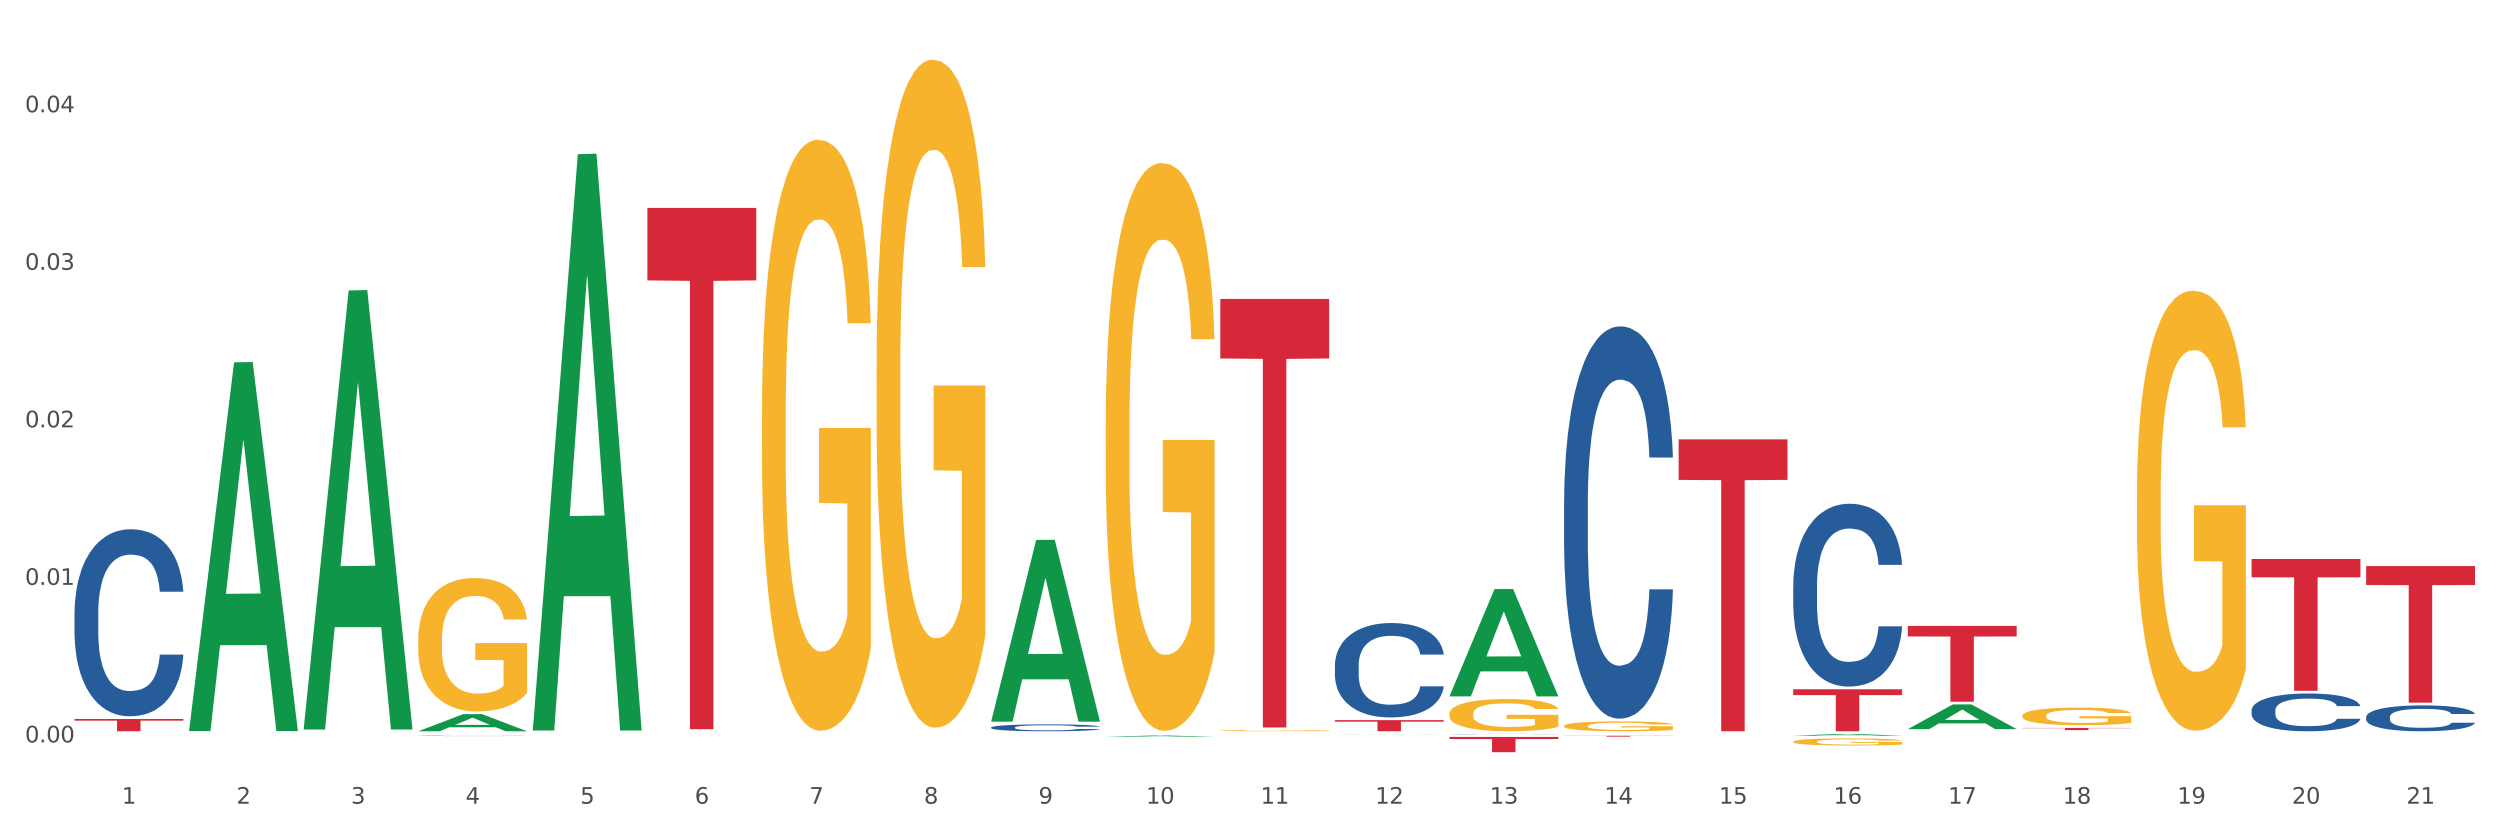 <?xml version="1.0" encoding="utf-8" standalone="no"?>
<!DOCTYPE svg PUBLIC "-//W3C//DTD SVG 1.1//EN"
  "http://www.w3.org/Graphics/SVG/1.1/DTD/svg11.dtd">
<svg xmlns:xlink="http://www.w3.org/1999/xlink" width="1080pt" height="360pt" viewBox="0 0 1080 360" xmlns="http://www.w3.org/2000/svg" version="1.1">
 <rect x="0" y="0" width="1080" height="360" fill="#333333" stroke="none"/>
 <defs>
  <style type="text/css">*{stroke-linejoin: round; stroke-linecap: butt}</style>
 </defs>
 <g id="figure_1">
  <g id="patch_1">
   <path d="M 0 360 
L 1080 360 
L 1080 0 
L 0 0 
z
" style="fill: #ffffff; stroke: #ffffff; stroke-linejoin: miter"/>
  </g>
  <g id="axes_1">
   <g id="matplotlib.axis_1">
    <g id="xtick_1">
     <g id="text_1">
      <!-- 1 -->
      <g style="fill: #4d4d4d" transform="translate(52.633 347.204) scale(0.096 -0.096)">
       <defs>
        <path id="DejaVuSans-31" d="M 794 531 
L 1825 531 
L 1825 4091 
L 703 3866 
L 703 4441 
L 1819 4666 
L 2450 4666 
L 2450 531 
L 3481 531 
L 3481 0 
L 794 0 
L 794 531 
z
" transform="scale(0.016)"/>
       </defs>
       <use xlink:href="#DejaVuSans-31"/>
      </g>
     </g>
    </g>
    <g id="xtick_2">
     <g id="text_2">
      <!-- 2 -->
      <g style="fill: #4d4d4d" transform="translate(102.133 347.204) scale(0.096 -0.096)">
       <defs>
        <path id="DejaVuSans-32" d="M 1228 531 
L 3431 531 
L 3431 0 
L 469 0 
L 469 531 
Q 828 903 1448 1529 
Q 2069 2156 2228 2338 
Q 2531 2678 2651 2914 
Q 2772 3150 2772 3378 
Q 2772 3750 2511 3984 
Q 2250 4219 1831 4219 
Q 1534 4219 1204 4116 
Q 875 4013 500 3803 
L 500 4441 
Q 881 4594 1212 4672 
Q 1544 4750 1819 4750 
Q 2544 4750 2975 4387 
Q 3406 4025 3406 3419 
Q 3406 3131 3298 2873 
Q 3191 2616 2906 2266 
Q 2828 2175 2409 1742 
Q 1991 1309 1228 531 
z
" transform="scale(0.016)"/>
       </defs>
       <use xlink:href="#DejaVuSans-32"/>
      </g>
     </g>
    </g>
    <g id="xtick_3">
     <g id="text_3">
      <!-- 3 -->
      <g style="fill: #4d4d4d" transform="translate(151.633 347.204) scale(0.096 -0.096)">
       <defs>
        <path id="DejaVuSans-33" d="M 2597 2516 
Q 3050 2419 3304 2112 
Q 3559 1806 3559 1356 
Q 3559 666 3084 287 
Q 2609 -91 1734 -91 
Q 1441 -91 1130 -33 
Q 819 25 488 141 
L 488 750 
Q 750 597 1062 519 
Q 1375 441 1716 441 
Q 2309 441 2620 675 
Q 2931 909 2931 1356 
Q 2931 1769 2642 2001 
Q 2353 2234 1838 2234 
L 1294 2234 
L 1294 2753 
L 1863 2753 
Q 2328 2753 2575 2939 
Q 2822 3125 2822 3475 
Q 2822 3834 2567 4026 
Q 2313 4219 1838 4219 
Q 1578 4219 1281 4162 
Q 984 4106 628 3988 
L 628 4550 
Q 988 4650 1302 4700 
Q 1616 4750 1894 4750 
Q 2613 4750 3031 4423 
Q 3450 4097 3450 3541 
Q 3450 3153 3228 2886 
Q 3006 2619 2597 2516 
z
" transform="scale(0.016)"/>
       </defs>
       <use xlink:href="#DejaVuSans-33"/>
      </g>
     </g>
    </g>
    <g id="xtick_4">
     <g id="text_4">
      <!-- 4 -->
      <g style="fill: #4d4d4d" transform="translate(201.133 347.204) scale(0.096 -0.096)">
       <defs>
        <path id="DejaVuSans-34" d="M 2419 4116 
L 825 1625 
L 2419 1625 
L 2419 4116 
z
M 2253 4666 
L 3047 4666 
L 3047 1625 
L 3713 1625 
L 3713 1100 
L 3047 1100 
L 3047 0 
L 2419 0 
L 2419 1100 
L 313 1100 
L 313 1709 
L 2253 4666 
z
" transform="scale(0.016)"/>
       </defs>
       <use xlink:href="#DejaVuSans-34"/>
      </g>
     </g>
    </g>
    <g id="xtick_5">
     <g id="text_5">
      <!-- 5 -->
      <g style="fill: #4d4d4d" transform="translate(250.633 347.204) scale(0.096 -0.096)">
       <defs>
        <path id="DejaVuSans-35" d="M 691 4666 
L 3169 4666 
L 3169 4134 
L 1269 4134 
L 1269 2991 
Q 1406 3038 1543 3061 
Q 1681 3084 1819 3084 
Q 2600 3084 3056 2656 
Q 3513 2228 3513 1497 
Q 3513 744 3044 326 
Q 2575 -91 1722 -91 
Q 1428 -91 1123 -41 
Q 819 9 494 109 
L 494 744 
Q 775 591 1075 516 
Q 1375 441 1709 441 
Q 2250 441 2565 725 
Q 2881 1009 2881 1497 
Q 2881 1984 2565 2268 
Q 2250 2553 1709 2553 
Q 1456 2553 1204 2497 
Q 953 2441 691 2322 
L 691 4666 
z
" transform="scale(0.016)"/>
       </defs>
       <use xlink:href="#DejaVuSans-35"/>
      </g>
     </g>
    </g>
    <g id="xtick_6">
     <g id="text_6">
      <!-- 6 -->
      <g style="fill: #4d4d4d" transform="translate(300.134 347.204) scale(0.096 -0.096)">
       <defs>
        <path id="DejaVuSans-36" d="M 2113 2584 
Q 1688 2584 1439 2293 
Q 1191 2003 1191 1497 
Q 1191 994 1439 701 
Q 1688 409 2113 409 
Q 2538 409 2786 701 
Q 3034 994 3034 1497 
Q 3034 2003 2786 2293 
Q 2538 2584 2113 2584 
z
M 3366 4563 
L 3366 3988 
Q 3128 4100 2886 4159 
Q 2644 4219 2406 4219 
Q 1781 4219 1451 3797 
Q 1122 3375 1075 2522 
Q 1259 2794 1537 2939 
Q 1816 3084 2150 3084 
Q 2853 3084 3261 2657 
Q 3669 2231 3669 1497 
Q 3669 778 3244 343 
Q 2819 -91 2113 -91 
Q 1303 -91 875 529 
Q 447 1150 447 2328 
Q 447 3434 972 4092 
Q 1497 4750 2381 4750 
Q 2619 4750 2861 4703 
Q 3103 4656 3366 4563 
z
" transform="scale(0.016)"/>
       </defs>
       <use xlink:href="#DejaVuSans-36"/>
      </g>
     </g>
    </g>
    <g id="xtick_7">
     <g id="text_7">
      <!-- 7 -->
      <g style="fill: #4d4d4d" transform="translate(349.634 347.204) scale(0.096 -0.096)">
       <defs>
        <path id="DejaVuSans-37" d="M 525 4666 
L 3525 4666 
L 3525 4397 
L 1831 0 
L 1172 0 
L 2766 4134 
L 525 4134 
L 525 4666 
z
" transform="scale(0.016)"/>
       </defs>
       <use xlink:href="#DejaVuSans-37"/>
      </g>
     </g>
    </g>
    <g id="xtick_8">
     <g id="text_8">
      <!-- 8 -->
      <g style="fill: #4d4d4d" transform="translate(399.134 347.204) scale(0.096 -0.096)">
       <defs>
        <path id="DejaVuSans-38" d="M 2034 2216 
Q 1584 2216 1326 1975 
Q 1069 1734 1069 1313 
Q 1069 891 1326 650 
Q 1584 409 2034 409 
Q 2484 409 2743 651 
Q 3003 894 3003 1313 
Q 3003 1734 2745 1975 
Q 2488 2216 2034 2216 
z
M 1403 2484 
Q 997 2584 770 2862 
Q 544 3141 544 3541 
Q 544 4100 942 4425 
Q 1341 4750 2034 4750 
Q 2731 4750 3128 4425 
Q 3525 4100 3525 3541 
Q 3525 3141 3298 2862 
Q 3072 2584 2669 2484 
Q 3125 2378 3379 2068 
Q 3634 1759 3634 1313 
Q 3634 634 3220 271 
Q 2806 -91 2034 -91 
Q 1263 -91 848 271 
Q 434 634 434 1313 
Q 434 1759 690 2068 
Q 947 2378 1403 2484 
z
M 1172 3481 
Q 1172 3119 1398 2916 
Q 1625 2713 2034 2713 
Q 2441 2713 2670 2916 
Q 2900 3119 2900 3481 
Q 2900 3844 2670 4047 
Q 2441 4250 2034 4250 
Q 1625 4250 1398 4047 
Q 1172 3844 1172 3481 
z
" transform="scale(0.016)"/>
       </defs>
       <use xlink:href="#DejaVuSans-38"/>
      </g>
     </g>
    </g>
    <g id="xtick_9">
     <g id="text_9">
      <!-- 9 -->
      <g style="fill: #4d4d4d" transform="translate(448.634 347.204) scale(0.096 -0.096)">
       <defs>
        <path id="DejaVuSans-39" d="M 703 97 
L 703 672 
Q 941 559 1184 500 
Q 1428 441 1663 441 
Q 2288 441 2617 861 
Q 2947 1281 2994 2138 
Q 2813 1869 2534 1725 
Q 2256 1581 1919 1581 
Q 1219 1581 811 2004 
Q 403 2428 403 3163 
Q 403 3881 828 4315 
Q 1253 4750 1959 4750 
Q 2769 4750 3195 4129 
Q 3622 3509 3622 2328 
Q 3622 1225 3098 567 
Q 2575 -91 1691 -91 
Q 1453 -91 1209 -44 
Q 966 3 703 97 
z
M 1959 2075 
Q 2384 2075 2632 2365 
Q 2881 2656 2881 3163 
Q 2881 3666 2632 3958 
Q 2384 4250 1959 4250 
Q 1534 4250 1286 3958 
Q 1038 3666 1038 3163 
Q 1038 2656 1286 2365 
Q 1534 2075 1959 2075 
z
" transform="scale(0.016)"/>
       </defs>
       <use xlink:href="#DejaVuSans-39"/>
      </g>
     </g>
    </g>
    <g id="xtick_10">
     <g id="text_10">
      <!-- 10 -->
      <g style="fill: #4d4d4d" transform="translate(495.079 347.204) scale(0.096 -0.096)">
       <defs>
        <path id="DejaVuSans-30" d="M 2034 4250 
Q 1547 4250 1301 3770 
Q 1056 3291 1056 2328 
Q 1056 1369 1301 889 
Q 1547 409 2034 409 
Q 2525 409 2770 889 
Q 3016 1369 3016 2328 
Q 3016 3291 2770 3770 
Q 2525 4250 2034 4250 
z
M 2034 4750 
Q 2819 4750 3233 4129 
Q 3647 3509 3647 2328 
Q 3647 1150 3233 529 
Q 2819 -91 2034 -91 
Q 1250 -91 836 529 
Q 422 1150 422 2328 
Q 422 3509 836 4129 
Q 1250 4750 2034 4750 
z
" transform="scale(0.016)"/>
       </defs>
       <use xlink:href="#DejaVuSans-31"/>
       <use xlink:href="#DejaVuSans-30" transform="translate(63.623 0)"/>
      </g>
     </g>
    </g>
    <g id="xtick_11">
     <g id="text_11">
      <!-- 11 -->
      <g style="fill: #4d4d4d" transform="translate(544.58 347.204) scale(0.096 -0.096)">
       <use xlink:href="#DejaVuSans-31"/>
       <use xlink:href="#DejaVuSans-31" transform="translate(63.623 0)"/>
      </g>
     </g>
    </g>
    <g id="xtick_12">
     <g id="text_12">
      <!-- 12 -->
      <g style="fill: #4d4d4d" transform="translate(594.08 347.204) scale(0.096 -0.096)">
       <use xlink:href="#DejaVuSans-31"/>
       <use xlink:href="#DejaVuSans-32" transform="translate(63.623 0)"/>
      </g>
     </g>
    </g>
    <g id="xtick_13">
     <g id="text_13">
      <!-- 13 -->
      <g style="fill: #4d4d4d" transform="translate(643.58 347.204) scale(0.096 -0.096)">
       <use xlink:href="#DejaVuSans-31"/>
       <use xlink:href="#DejaVuSans-33" transform="translate(63.623 0)"/>
      </g>
     </g>
    </g>
    <g id="xtick_14">
     <g id="text_14">
      <!-- 14 -->
      <g style="fill: #4d4d4d" transform="translate(693.08 347.204) scale(0.096 -0.096)">
       <use xlink:href="#DejaVuSans-31"/>
       <use xlink:href="#DejaVuSans-34" transform="translate(63.623 0)"/>
      </g>
     </g>
    </g>
    <g id="xtick_15">
     <g id="text_15">
      <!-- 15 -->
      <g style="fill: #4d4d4d" transform="translate(742.58 347.204) scale(0.096 -0.096)">
       <use xlink:href="#DejaVuSans-31"/>
       <use xlink:href="#DejaVuSans-35" transform="translate(63.623 0)"/>
      </g>
     </g>
    </g>
    <g id="xtick_16">
     <g id="text_16">
      <!-- 16 -->
      <g style="fill: #4d4d4d" transform="translate(792.08 347.204) scale(0.096 -0.096)">
       <use xlink:href="#DejaVuSans-31"/>
       <use xlink:href="#DejaVuSans-36" transform="translate(63.623 0)"/>
      </g>
     </g>
    </g>
    <g id="xtick_17">
     <g id="text_17">
      <!-- 17 -->
      <g style="fill: #4d4d4d" transform="translate(841.58 347.204) scale(0.096 -0.096)">
       <use xlink:href="#DejaVuSans-31"/>
       <use xlink:href="#DejaVuSans-37" transform="translate(63.623 0)"/>
      </g>
     </g>
    </g>
    <g id="xtick_18">
     <g id="text_18">
      <!-- 18 -->
      <g style="fill: #4d4d4d" transform="translate(891.08 347.204) scale(0.096 -0.096)">
       <use xlink:href="#DejaVuSans-31"/>
       <use xlink:href="#DejaVuSans-38" transform="translate(63.623 0)"/>
      </g>
     </g>
    </g>
    <g id="xtick_19">
     <g id="text_19">
      <!-- 19 -->
      <g style="fill: #4d4d4d" transform="translate(940.58 347.204) scale(0.096 -0.096)">
       <use xlink:href="#DejaVuSans-31"/>
       <use xlink:href="#DejaVuSans-39" transform="translate(63.623 0)"/>
      </g>
     </g>
    </g>
    <g id="xtick_20">
     <g id="text_20">
      <!-- 20 -->
      <g style="fill: #4d4d4d" transform="translate(990.08 347.204) scale(0.096 -0.096)">
       <use xlink:href="#DejaVuSans-32"/>
       <use xlink:href="#DejaVuSans-30" transform="translate(63.623 0)"/>
      </g>
     </g>
    </g>
    <g id="xtick_21">
     <g id="text_21">
      <!-- 21 -->
      <g style="fill: #4d4d4d" transform="translate(1039.58 347.204) scale(0.096 -0.096)">
       <use xlink:href="#DejaVuSans-32"/>
       <use xlink:href="#DejaVuSans-31" transform="translate(63.623 0)"/>
      </g>
     </g>
    </g>
    <g id="xtick_22"/>
    <g id="xtick_23"/>
    <g id="xtick_24"/>
    <g id="xtick_25"/>
    <g id="xtick_26"/>
    <g id="xtick_27"/>
    <g id="xtick_28"/>
    <g id="xtick_29"/>
    <g id="xtick_30"/>
    <g id="xtick_31"/>
    <g id="xtick_32"/>
    <g id="xtick_33"/>
    <g id="xtick_34"/>
    <g id="xtick_35"/>
    <g id="xtick_36"/>
    <g id="xtick_37"/>
    <g id="xtick_38"/>
    <g id="xtick_39"/>
    <g id="xtick_40"/>
    <g id="xtick_41"/>
   </g>
   <g id="matplotlib.axis_2">
    <g id="ytick_1">
     <g id="text_22">
      <!-- 0.00 -->
      <g style="fill: #4d4d4d" transform="translate(10.8 320.718) scale(0.096 -0.096)">
       <defs>
        <path id="DejaVuSans-2e" d="M 684 794 
L 1344 794 
L 1344 0 
L 684 0 
L 684 794 
z
" transform="scale(0.016)"/>
       </defs>
       <use xlink:href="#DejaVuSans-30"/>
       <use xlink:href="#DejaVuSans-2e" transform="translate(63.623 0)"/>
       <use xlink:href="#DejaVuSans-30" transform="translate(95.41 0)"/>
       <use xlink:href="#DejaVuSans-30" transform="translate(159.033 0)"/>
      </g>
     </g>
    </g>
    <g id="ytick_2">
     <g id="text_23">
      <!-- 0.01 -->
      <g style="fill: #4d4d4d" transform="translate(10.8 252.665) scale(0.096 -0.096)">
       <use xlink:href="#DejaVuSans-30"/>
       <use xlink:href="#DejaVuSans-2e" transform="translate(63.623 0)"/>
       <use xlink:href="#DejaVuSans-30" transform="translate(95.41 0)"/>
       <use xlink:href="#DejaVuSans-31" transform="translate(159.033 0)"/>
      </g>
     </g>
    </g>
    <g id="ytick_3">
     <g id="text_24">
      <!-- 0.02 -->
      <g style="fill: #4d4d4d" transform="translate(10.8 184.611) scale(0.096 -0.096)">
       <use xlink:href="#DejaVuSans-30"/>
       <use xlink:href="#DejaVuSans-2e" transform="translate(63.623 0)"/>
       <use xlink:href="#DejaVuSans-30" transform="translate(95.41 0)"/>
       <use xlink:href="#DejaVuSans-32" transform="translate(159.033 0)"/>
      </g>
     </g>
    </g>
    <g id="ytick_4">
     <g id="text_25">
      <!-- 0.03 -->
      <g style="fill: #4d4d4d" transform="translate(10.8 116.557) scale(0.096 -0.096)">
       <use xlink:href="#DejaVuSans-30"/>
       <use xlink:href="#DejaVuSans-2e" transform="translate(63.623 0)"/>
       <use xlink:href="#DejaVuSans-30" transform="translate(95.41 0)"/>
       <use xlink:href="#DejaVuSans-33" transform="translate(159.033 0)"/>
      </g>
     </g>
    </g>
    <g id="ytick_5">
     <g id="text_26">
      <!-- 0.04 -->
      <g style="fill: #4d4d4d" transform="translate(10.8 48.503) scale(0.096 -0.096)">
       <use xlink:href="#DejaVuSans-30"/>
       <use xlink:href="#DejaVuSans-2e" transform="translate(63.623 0)"/>
       <use xlink:href="#DejaVuSans-30" transform="translate(95.41 0)"/>
       <use xlink:href="#DejaVuSans-34" transform="translate(159.033 0)"/>
      </g>
     </g>
    </g>
    <g id="ytick_6"/>
    <g id="ytick_7"/>
    <g id="ytick_8"/>
    <g id="ytick_9"/>
   </g>
   <g id="PolyCollection_1">
    <path d="M 81.675 315.516 
L 81.723 315.366 
L 101.115 156.536 
L 109.163 156.386 
L 128.7 315.815 
L 119.392 315.815 
L 115.174 278.69 
L 95.152 278.69 
L 95.007 279.289 
L 90.935 315.815 
L 81.675 315.815 
L 81.675 315.516 
L 97.673 256.535 
L 112.653 256.385 
L 105.236 190.368 
L 105.139 190.068 
L 105.042 190.517 
L 97.625 256.385 
L 97.673 256.535 
L 81.675 315.516 
z
" clip-path="url(#paed64501b2)" style="fill: #109648"/>
    <path d="M 527.175 129.136 
L 574.2 129.136 
L 574.2 154.862 
L 555.702 155.036 
L 555.702 314.264 
L 545.562 314.264 
L 545.562 155.036 
L 527.175 154.862 
L 527.175 129.309 
L 527.175 129.136 
z
" clip-path="url(#paed64501b2)" style="fill: #d62839"/>
    <path d="M 576.675 311.101 
L 623.7 311.101 
L 623.7 311.769 
L 605.202 311.773 
L 605.202 315.906 
L 595.062 315.906 
L 595.062 311.773 
L 576.675 311.769 
L 576.675 311.105 
L 576.675 311.101 
z
" clip-path="url(#paed64501b2)" style="fill: #d62839"/>
    <path d="M 626.175 318.352 
L 673.2 318.352 
L 673.2 319.269 
L 654.702 319.275 
L 654.702 324.95 
L 644.562 324.95 
L 644.562 319.275 
L 626.175 319.269 
L 626.175 318.358 
L 626.175 318.352 
z
" clip-path="url(#paed64501b2)" style="fill: #d62839"/>
    <path d="M 675.675 317.838 
L 722.7 317.838 
L 722.7 317.894 
L 704.202 317.894 
L 704.202 318.238 
L 694.062 318.238 
L 694.062 317.894 
L 675.675 317.894 
L 675.675 317.838 
L 675.675 317.838 
z
" clip-path="url(#paed64501b2)" style="fill: #d62839"/>
    <path d="M 774.675 297.767 
L 821.7 297.767 
L 821.7 300.288 
L 803.202 300.305 
L 803.202 315.906 
L 793.062 315.906 
L 793.062 300.305 
L 774.675 300.288 
L 774.675 297.784 
L 774.675 297.767 
z
" clip-path="url(#paed64501b2)" style="fill: #d62839"/>
    <path d="M 1022.175 309.748 
L 1022.231 309.738 
L 1022.231 309.452 
L 1022.397 309.064 
L 1023.009 308.35 
L 1023.787 307.808 
L 1025.121 307.175 
L 1025.844 306.91 
L 1026.789 306.614 
L 1028.734 306.134 
L 1030.957 305.725 
L 1032.514 305.501 
L 1033.681 305.358 
L 1036.294 305.102 
L 1037.794 304.99 
L 1039.351 304.898 
L 1040.685 304.837 
L 1042.908 304.765 
L 1044.687 304.735 
L 1046.744 304.725 
L 1048.467 304.735 
L 1050.746 304.776 
L 1054.081 304.898 
L 1055.359 304.97 
L 1057.082 305.092 
L 1058.861 305.255 
L 1060.306 305.419 
L 1061.974 305.654 
L 1063.697 305.96 
L 1065.365 306.348 
L 1066.532 306.705 
L 1067.477 307.083 
L 1068.311 307.543 
L 1068.922 308.043 
L 1069.2 308.462 
L 1059.028 308.462 
L 1058.75 308.084 
L 1058.194 307.676 
L 1057.638 307.4 
L 1057.027 307.175 
L 1056.082 306.92 
L 1055.248 306.757 
L 1053.859 306.563 
L 1052.58 306.44 
L 1051.524 306.369 
L 1050.245 306.307 
L 1047.522 306.246 
L 1045.576 306.246 
L 1044.353 306.266 
L 1042.853 306.317 
L 1041.574 306.389 
L 1040.073 306.511 
L 1038.906 306.644 
L 1037.739 306.818 
L 1037.072 306.94 
L 1036.071 307.165 
L 1035.404 307.349 
L 1034.515 307.665 
L 1034.015 307.89 
L 1033.125 308.472 
L 1032.736 308.901 
L 1032.569 309.197 
L 1032.458 309.524 
L 1032.458 311.117 
L 1032.792 311.832 
L 1033.07 312.138 
L 1033.514 312.485 
L 1034.348 312.934 
L 1035.571 313.373 
L 1036.849 313.69 
L 1037.906 313.884 
L 1038.906 314.027 
L 1039.907 314.139 
L 1041.13 314.241 
L 1042.13 314.303 
L 1043.631 314.364 
L 1045.41 314.395 
L 1046.799 314.395 
L 1049.634 314.344 
L 1050.912 314.292 
L 1052.135 314.221 
L 1053.469 314.109 
L 1054.526 313.986 
L 1055.137 313.894 
L 1056.138 313.7 
L 1056.916 313.496 
L 1057.583 313.261 
L 1058.027 313.057 
L 1058.528 312.751 
L 1058.917 312.403 
L 1059.028 312.22 
L 1069.2 312.22 
L 1068.978 312.587 
L 1068.589 312.945 
L 1067.81 313.425 
L 1067.199 313.7 
L 1066.254 314.037 
L 1065.253 314.323 
L 1063.864 314.64 
L 1062.585 314.875 
L 1061.251 315.079 
L 1059.806 315.263 
L 1057.194 315.518 
L 1056.249 315.589 
L 1054.248 315.712 
L 1052.691 315.783 
L 1050.412 315.855 
L 1048.078 315.896 
L 1045.632 315.906 
L 1043.464 315.885 
L 1041.074 315.824 
L 1039.573 315.763 
L 1037.906 315.671 
L 1035.96 315.528 
L 1034.126 315.354 
L 1032.403 315.15 
L 1030.791 314.915 
L 1029.29 314.65 
L 1027.344 314.211 
L 1025.899 313.782 
L 1024.843 313.384 
L 1024.12 313.047 
L 1023.398 312.618 
L 1023.009 312.322 
L 1022.397 311.607 
L 1022.175 310.943 
L 1022.175 309.748 
z
" clip-path="url(#paed64501b2)" style="fill: #255c99"/>
    <path d="M 972.675 306.922 
L 972.731 306.907 
L 972.731 306.49 
L 972.897 305.924 
L 973.509 304.881 
L 974.287 304.091 
L 975.621 303.167 
L 976.344 302.78 
L 977.289 302.348 
L 979.234 301.648 
L 981.457 301.052 
L 983.014 300.724 
L 984.181 300.515 
L 986.794 300.143 
L 988.294 299.979 
L 989.851 299.845 
L 991.185 299.755 
L 993.408 299.651 
L 995.187 299.606 
L 997.244 299.592 
L 998.967 299.606 
L 1001.246 299.666 
L 1004.581 299.845 
L 1005.859 299.949 
L 1007.582 300.128 
L 1009.361 300.366 
L 1010.806 300.605 
L 1012.474 300.947 
L 1014.197 301.394 
L 1015.865 301.96 
L 1017.032 302.482 
L 1017.977 303.033 
L 1018.811 303.704 
L 1019.422 304.434 
L 1019.7 305.045 
L 1009.528 305.045 
L 1009.25 304.493 
L 1008.694 303.897 
L 1008.138 303.495 
L 1007.527 303.167 
L 1006.582 302.795 
L 1005.748 302.556 
L 1004.359 302.273 
L 1003.08 302.095 
L 1002.024 301.99 
L 1000.745 301.901 
L 998.022 301.811 
L 996.076 301.811 
L 994.853 301.841 
L 993.353 301.916 
L 992.074 302.02 
L 990.573 302.199 
L 989.406 302.393 
L 988.239 302.646 
L 987.572 302.825 
L 986.571 303.152 
L 985.904 303.421 
L 985.015 303.882 
L 984.515 304.21 
L 983.625 305.059 
L 983.236 305.685 
L 983.069 306.117 
L 982.958 306.594 
L 982.958 308.918 
L 983.292 309.961 
L 983.57 310.408 
L 984.014 310.915 
L 984.848 311.57 
L 986.071 312.211 
L 987.349 312.673 
L 988.406 312.956 
L 989.406 313.164 
L 990.407 313.328 
L 991.63 313.477 
L 992.63 313.567 
L 994.131 313.656 
L 995.91 313.701 
L 997.299 313.701 
L 1000.134 313.626 
L 1001.413 313.552 
L 1002.635 313.448 
L 1003.969 313.284 
L 1005.026 313.105 
L 1005.637 312.971 
L 1006.638 312.688 
L 1007.416 312.39 
L 1008.083 312.047 
L 1008.527 311.749 
L 1009.028 311.302 
L 1009.417 310.796 
L 1009.528 310.527 
L 1019.7 310.527 
L 1019.478 311.064 
L 1019.089 311.585 
L 1018.31 312.285 
L 1017.699 312.688 
L 1016.754 313.179 
L 1015.753 313.597 
L 1014.364 314.058 
L 1013.085 314.401 
L 1011.751 314.699 
L 1010.306 314.967 
L 1007.694 315.34 
L 1006.749 315.444 
L 1004.748 315.623 
L 1003.191 315.727 
L 1000.912 315.831 
L 998.578 315.891 
L 996.132 315.906 
L 993.964 315.876 
L 991.574 315.787 
L 990.073 315.697 
L 988.406 315.563 
L 986.46 315.355 
L 984.626 315.101 
L 982.903 314.803 
L 981.291 314.461 
L 979.79 314.073 
L 977.844 313.433 
L 976.399 312.807 
L 975.343 312.226 
L 974.62 311.734 
L 973.898 311.108 
L 973.509 310.676 
L 972.897 309.633 
L 972.675 308.665 
L 972.675 306.922 
z
" clip-path="url(#paed64501b2)" style="fill: #255c99"/>
    <path d="M 774.675 253.109 
L 774.731 253.037 
L 774.731 251.018 
L 774.897 248.277 
L 775.509 243.228 
L 776.287 239.405 
L 777.621 234.933 
L 778.344 233.058 
L 779.289 230.966 
L 781.234 227.576 
L 783.457 224.691 
L 785.014 223.104 
L 786.181 222.095 
L 788.794 220.291 
L 790.294 219.498 
L 791.851 218.849 
L 793.185 218.416 
L 795.408 217.911 
L 797.187 217.695 
L 799.244 217.623 
L 800.967 217.695 
L 803.246 217.983 
L 806.581 218.849 
L 807.859 219.354 
L 809.582 220.219 
L 811.361 221.373 
L 812.806 222.527 
L 814.474 224.186 
L 816.197 226.35 
L 817.865 229.091 
L 819.032 231.615 
L 819.977 234.284 
L 820.811 237.53 
L 821.422 241.064 
L 821.7 244.021 
L 811.528 244.021 
L 811.25 241.353 
L 810.694 238.468 
L 810.138 236.52 
L 809.527 234.933 
L 808.582 233.13 
L 807.748 231.976 
L 806.359 230.606 
L 805.08 229.74 
L 804.024 229.235 
L 802.745 228.802 
L 800.022 228.37 
L 798.076 228.37 
L 796.853 228.514 
L 795.353 228.875 
L 794.074 229.379 
L 792.573 230.245 
L 791.406 231.183 
L 790.239 232.409 
L 789.572 233.274 
L 788.571 234.861 
L 787.904 236.159 
L 787.015 238.395 
L 786.515 239.982 
L 785.625 244.093 
L 785.236 247.123 
L 785.069 249.215 
L 784.958 251.523 
L 784.958 262.774 
L 785.292 267.823 
L 785.57 269.987 
L 786.014 272.44 
L 786.848 275.613 
L 788.071 278.715 
L 789.349 280.951 
L 790.406 282.321 
L 791.406 283.331 
L 792.407 284.124 
L 793.63 284.845 
L 794.63 285.278 
L 796.131 285.711 
L 797.91 285.927 
L 799.299 285.927 
L 802.134 285.567 
L 803.413 285.206 
L 804.635 284.701 
L 805.969 283.908 
L 807.026 283.042 
L 807.637 282.393 
L 808.638 281.023 
L 809.416 279.58 
L 810.083 277.921 
L 810.527 276.479 
L 811.028 274.315 
L 811.417 271.862 
L 811.528 270.564 
L 821.7 270.564 
L 821.478 273.161 
L 821.089 275.685 
L 820.31 279.075 
L 819.699 281.023 
L 818.754 283.403 
L 817.753 285.422 
L 816.364 287.658 
L 815.085 289.317 
L 813.751 290.76 
L 812.306 292.058 
L 809.694 293.861 
L 808.749 294.366 
L 806.748 295.232 
L 805.191 295.737 
L 802.912 296.242 
L 800.578 296.53 
L 798.132 296.602 
L 795.964 296.458 
L 793.574 296.025 
L 792.073 295.592 
L 790.406 294.943 
L 788.46 293.933 
L 786.626 292.707 
L 784.903 291.265 
L 783.291 289.606 
L 781.79 287.731 
L 779.844 284.629 
L 778.399 281.6 
L 777.343 278.787 
L 776.62 276.407 
L 775.898 273.377 
L 775.509 271.285 
L 774.897 266.237 
L 774.675 261.548 
L 774.675 253.109 
z
" clip-path="url(#paed64501b2)" style="fill: #255c99"/>
    <path d="M 675.675 217.143 
L 675.731 216.989 
L 675.731 212.655 
L 675.897 206.773 
L 676.509 195.938 
L 677.287 187.734 
L 678.621 178.138 
L 679.344 174.114 
L 680.289 169.625 
L 682.234 162.35 
L 684.457 156.159 
L 686.014 152.753 
L 687.181 150.586 
L 689.794 146.717 
L 691.294 145.014 
L 692.851 143.621 
L 694.185 142.692 
L 696.408 141.609 
L 698.187 141.145 
L 700.244 140.99 
L 701.967 141.145 
L 704.246 141.764 
L 707.581 143.621 
L 708.859 144.705 
L 710.582 146.562 
L 712.361 149.039 
L 713.806 151.515 
L 715.474 155.075 
L 717.197 159.719 
L 718.865 165.6 
L 720.032 171.018 
L 720.977 176.745 
L 721.811 183.71 
L 722.422 191.295 
L 722.7 197.641 
L 712.528 197.641 
L 712.25 191.914 
L 711.694 185.722 
L 711.138 181.543 
L 710.527 178.138 
L 709.582 174.268 
L 708.748 171.792 
L 707.359 168.851 
L 706.08 166.993 
L 705.024 165.91 
L 703.745 164.981 
L 701.022 164.053 
L 699.076 164.053 
L 697.853 164.362 
L 696.353 165.136 
L 695.074 166.22 
L 693.573 168.077 
L 692.406 170.089 
L 691.239 172.72 
L 690.572 174.578 
L 689.571 177.983 
L 688.904 180.769 
L 688.015 185.568 
L 687.515 188.973 
L 686.625 197.795 
L 686.236 204.296 
L 686.069 208.785 
L 685.958 213.738 
L 685.958 237.884 
L 686.292 248.719 
L 686.57 253.363 
L 687.014 258.625 
L 687.848 265.436 
L 689.071 272.092 
L 690.349 276.89 
L 691.406 279.831 
L 692.406 281.998 
L 693.407 283.7 
L 694.63 285.248 
L 695.63 286.177 
L 697.131 287.106 
L 698.91 287.57 
L 700.299 287.57 
L 703.134 286.796 
L 704.413 286.022 
L 705.635 284.939 
L 706.969 283.236 
L 708.026 281.379 
L 708.637 279.986 
L 709.638 277.045 
L 710.416 273.949 
L 711.083 270.389 
L 711.527 267.293 
L 712.028 262.65 
L 712.417 257.387 
L 712.528 254.601 
L 722.7 254.601 
L 722.478 260.173 
L 722.089 265.591 
L 721.31 272.866 
L 720.699 277.045 
L 719.754 282.153 
L 718.753 286.487 
L 717.364 291.285 
L 716.085 294.845 
L 714.751 297.941 
L 713.306 300.727 
L 710.694 304.596 
L 709.749 305.68 
L 707.748 307.537 
L 706.191 308.621 
L 703.912 309.704 
L 701.578 310.323 
L 699.132 310.478 
L 696.964 310.168 
L 694.574 309.24 
L 693.073 308.311 
L 691.406 306.918 
L 689.46 304.751 
L 687.626 302.12 
L 685.903 299.024 
L 684.291 295.464 
L 682.79 291.44 
L 680.844 284.784 
L 679.399 278.283 
L 678.343 272.246 
L 677.62 267.139 
L 676.898 260.638 
L 676.509 256.149 
L 675.897 245.314 
L 675.675 235.253 
L 675.675 217.143 
z
" clip-path="url(#paed64501b2)" style="fill: #255c99"/>
    <path d="M 626.175 317.123 
L 626.231 317.123 
L 626.231 317.12 
L 626.397 317.116 
L 627.009 317.109 
L 627.787 317.103 
L 629.121 317.096 
L 629.844 317.094 
L 630.789 317.091 
L 632.734 317.086 
L 634.957 317.081 
L 636.514 317.079 
L 637.681 317.078 
L 640.294 317.075 
L 641.794 317.074 
L 643.351 317.073 
L 644.685 317.072 
L 646.908 317.072 
L 648.687 317.071 
L 650.744 317.071 
L 652.467 317.071 
L 654.746 317.072 
L 658.081 317.073 
L 659.359 317.074 
L 661.082 317.075 
L 662.861 317.077 
L 664.306 317.078 
L 665.974 317.081 
L 667.697 317.084 
L 669.365 317.088 
L 670.532 317.092 
L 671.477 317.096 
L 672.311 317.1 
L 672.922 317.105 
L 673.2 317.11 
L 663.028 317.11 
L 662.75 317.106 
L 662.194 317.102 
L 661.638 317.099 
L 661.027 317.096 
L 660.082 317.094 
L 659.248 317.092 
L 657.859 317.09 
L 656.58 317.089 
L 655.524 317.088 
L 654.245 317.087 
L 651.522 317.087 
L 649.576 317.087 
L 648.353 317.087 
L 646.853 317.088 
L 645.574 317.088 
L 644.073 317.09 
L 642.906 317.091 
L 641.739 317.093 
L 641.072 317.094 
L 640.071 317.096 
L 639.404 317.098 
L 638.515 317.102 
L 638.015 317.104 
L 637.125 317.11 
L 636.736 317.114 
L 636.569 317.117 
L 636.458 317.121 
L 636.458 317.137 
L 636.792 317.145 
L 637.07 317.148 
L 637.514 317.151 
L 638.348 317.156 
L 639.571 317.161 
L 640.849 317.164 
L 641.906 317.166 
L 642.906 317.167 
L 643.907 317.169 
L 645.13 317.17 
L 646.13 317.17 
L 647.631 317.171 
L 649.41 317.171 
L 650.799 317.171 
L 653.634 317.171 
L 654.913 317.17 
L 656.135 317.169 
L 657.469 317.168 
L 658.526 317.167 
L 659.137 317.166 
L 660.138 317.164 
L 660.916 317.162 
L 661.583 317.16 
L 662.027 317.157 
L 662.528 317.154 
L 662.917 317.151 
L 663.028 317.149 
L 673.2 317.149 
L 672.978 317.153 
L 672.589 317.156 
L 671.81 317.161 
L 671.199 317.164 
L 670.254 317.168 
L 669.253 317.171 
L 667.864 317.174 
L 666.585 317.176 
L 665.251 317.178 
L 663.806 317.18 
L 661.194 317.183 
L 660.249 317.184 
L 658.248 317.185 
L 656.691 317.186 
L 654.412 317.186 
L 652.078 317.187 
L 649.632 317.187 
L 647.464 317.187 
L 645.074 317.186 
L 643.573 317.185 
L 641.906 317.184 
L 639.96 317.183 
L 638.126 317.181 
L 636.403 317.179 
L 634.791 317.177 
L 633.29 317.174 
L 631.344 317.169 
L 629.899 317.165 
L 628.843 317.161 
L 628.12 317.157 
L 627.398 317.153 
L 627.009 317.15 
L 626.397 317.142 
L 626.175 317.136 
L 626.175 317.123 
z
" clip-path="url(#paed64501b2)" style="fill: #255c99"/>
    <path d="M 576.675 287.475 
L 576.731 287.438 
L 576.731 286.395 
L 576.897 284.98 
L 577.509 282.372 
L 578.287 280.398 
L 579.621 278.089 
L 580.344 277.12 
L 581.289 276.04 
L 583.234 274.29 
L 585.457 272.8 
L 587.014 271.98 
L 588.181 271.459 
L 590.794 270.528 
L 592.294 270.118 
L 593.851 269.783 
L 595.185 269.559 
L 597.408 269.298 
L 599.187 269.187 
L 601.244 269.149 
L 602.967 269.187 
L 605.246 269.336 
L 608.581 269.783 
L 609.859 270.043 
L 611.582 270.49 
L 613.361 271.086 
L 614.806 271.682 
L 616.474 272.539 
L 618.197 273.656 
L 619.865 275.072 
L 621.032 276.375 
L 621.977 277.754 
L 622.811 279.43 
L 623.422 281.255 
L 623.7 282.782 
L 613.528 282.782 
L 613.25 281.404 
L 612.694 279.914 
L 612.138 278.908 
L 611.527 278.089 
L 610.582 277.158 
L 609.748 276.562 
L 608.359 275.854 
L 607.08 275.407 
L 606.024 275.146 
L 604.745 274.923 
L 602.022 274.699 
L 600.076 274.699 
L 598.853 274.774 
L 597.353 274.96 
L 596.074 275.221 
L 594.573 275.668 
L 593.406 276.152 
L 592.239 276.785 
L 591.572 277.232 
L 590.571 278.052 
L 589.904 278.722 
L 589.015 279.877 
L 588.515 280.696 
L 587.625 282.819 
L 587.236 284.384 
L 587.069 285.464 
L 586.958 286.656 
L 586.958 292.466 
L 587.292 295.074 
L 587.57 296.191 
L 588.014 297.458 
L 588.848 299.097 
L 590.071 300.698 
L 591.349 301.853 
L 592.406 302.561 
L 593.406 303.082 
L 594.407 303.492 
L 595.63 303.864 
L 596.63 304.088 
L 598.131 304.311 
L 599.91 304.423 
L 601.299 304.423 
L 604.134 304.237 
L 605.413 304.05 
L 606.635 303.79 
L 607.969 303.38 
L 609.026 302.933 
L 609.637 302.598 
L 610.638 301.89 
L 611.416 301.145 
L 612.083 300.288 
L 612.527 299.544 
L 613.028 298.426 
L 613.417 297.16 
L 613.528 296.489 
L 623.7 296.489 
L 623.478 297.83 
L 623.089 299.134 
L 622.31 300.884 
L 621.699 301.89 
L 620.754 303.119 
L 619.753 304.162 
L 618.364 305.317 
L 617.085 306.174 
L 615.751 306.919 
L 614.306 307.589 
L 611.694 308.52 
L 610.749 308.781 
L 608.748 309.228 
L 607.191 309.489 
L 604.912 309.749 
L 602.578 309.898 
L 600.132 309.936 
L 597.964 309.861 
L 595.574 309.638 
L 594.073 309.414 
L 592.406 309.079 
L 590.46 308.557 
L 588.626 307.924 
L 586.903 307.179 
L 585.291 306.323 
L 583.79 305.354 
L 581.844 303.753 
L 580.399 302.188 
L 579.343 300.735 
L 578.62 299.506 
L 577.898 297.942 
L 577.509 296.862 
L 576.897 294.254 
L 576.675 291.833 
L 576.675 287.475 
z
" clip-path="url(#paed64501b2)" style="fill: #255c99"/>
    <path d="M 428.175 314.266 
L 428.231 314.263 
L 428.231 314.187 
L 428.397 314.083 
L 429.009 313.893 
L 429.787 313.749 
L 431.121 313.58 
L 431.844 313.51 
L 432.789 313.431 
L 434.734 313.303 
L 436.957 313.194 
L 438.514 313.134 
L 439.681 313.096 
L 442.294 313.028 
L 443.794 312.998 
L 445.351 312.974 
L 446.685 312.957 
L 448.908 312.938 
L 450.687 312.93 
L 452.744 312.927 
L 454.467 312.93 
L 456.746 312.941 
L 460.081 312.974 
L 461.359 312.993 
L 463.082 313.025 
L 464.861 313.069 
L 466.306 313.112 
L 467.974 313.175 
L 469.697 313.257 
L 471.365 313.36 
L 472.532 313.455 
L 473.477 313.556 
L 474.311 313.678 
L 474.922 313.811 
L 475.2 313.923 
L 465.028 313.923 
L 464.75 313.822 
L 464.194 313.714 
L 463.638 313.64 
L 463.027 313.58 
L 462.082 313.512 
L 461.248 313.469 
L 459.859 313.417 
L 458.58 313.384 
L 457.524 313.365 
L 456.245 313.349 
L 453.522 313.333 
L 451.576 313.333 
L 450.353 313.338 
L 448.853 313.352 
L 447.574 313.371 
L 446.073 313.403 
L 444.906 313.439 
L 443.739 313.485 
L 443.072 313.518 
L 442.071 313.578 
L 441.404 313.626 
L 440.515 313.711 
L 440.015 313.771 
L 439.125 313.926 
L 438.736 314.04 
L 438.569 314.119 
L 438.458 314.206 
L 438.458 314.63 
L 438.792 314.821 
L 439.07 314.902 
L 439.514 314.995 
L 440.348 315.114 
L 441.571 315.231 
L 442.849 315.316 
L 443.906 315.367 
L 444.906 315.405 
L 445.907 315.435 
L 447.13 315.462 
L 448.13 315.479 
L 449.631 315.495 
L 451.41 315.503 
L 452.799 315.503 
L 455.634 315.49 
L 456.913 315.476 
L 458.135 315.457 
L 459.469 315.427 
L 460.526 315.394 
L 461.137 315.37 
L 462.137 315.318 
L 462.916 315.264 
L 463.583 315.201 
L 464.027 315.147 
L 464.528 315.065 
L 464.917 314.973 
L 465.028 314.924 
L 475.2 314.924 
L 474.978 315.022 
L 474.589 315.117 
L 473.81 315.245 
L 473.199 315.318 
L 472.254 315.408 
L 471.253 315.484 
L 469.864 315.569 
L 468.585 315.631 
L 467.251 315.686 
L 465.806 315.734 
L 463.194 315.802 
L 462.249 315.822 
L 460.248 315.854 
L 458.691 315.873 
L 456.412 315.892 
L 454.078 315.903 
L 451.632 315.906 
L 449.464 315.9 
L 447.074 315.884 
L 445.573 315.868 
L 443.906 315.843 
L 441.96 315.805 
L 440.126 315.759 
L 438.403 315.705 
L 436.791 315.642 
L 435.29 315.571 
L 433.344 315.454 
L 431.899 315.34 
L 430.843 315.234 
L 430.12 315.144 
L 429.398 315.03 
L 429.009 314.951 
L 428.397 314.761 
L 428.175 314.584 
L 428.175 314.266 
z
" clip-path="url(#paed64501b2)" style="fill: #255c99"/>
    <path d="M 180.675 317.889 
L 180.731 317.889 
L 180.731 317.885 
L 180.897 317.88 
L 181.509 317.87 
L 182.287 317.862 
L 183.621 317.853 
L 184.344 317.85 
L 185.289 317.846 
L 187.234 317.839 
L 189.457 317.833 
L 191.014 317.83 
L 192.181 317.828 
L 194.794 317.824 
L 196.294 317.823 
L 197.851 317.821 
L 199.185 317.821 
L 201.408 317.82 
L 203.187 317.819 
L 205.244 317.819 
L 206.967 317.819 
L 209.246 317.82 
L 212.581 317.821 
L 213.859 317.822 
L 215.582 317.824 
L 217.361 317.826 
L 218.806 317.829 
L 220.474 317.832 
L 222.197 317.836 
L 223.865 317.842 
L 225.032 317.847 
L 225.977 317.852 
L 226.811 317.859 
L 227.422 317.866 
L 227.7 317.871 
L 217.528 317.871 
L 217.25 317.866 
L 216.694 317.86 
L 216.138 317.857 
L 215.527 317.853 
L 214.582 317.85 
L 213.748 317.848 
L 212.359 317.845 
L 211.08 317.843 
L 210.024 317.842 
L 208.745 317.841 
L 206.022 317.84 
L 204.076 317.84 
L 202.853 317.841 
L 201.353 317.841 
L 200.074 317.842 
L 198.573 317.844 
L 197.406 317.846 
L 196.239 317.848 
L 195.572 317.85 
L 194.571 317.853 
L 193.904 317.856 
L 193.015 317.86 
L 192.515 317.863 
L 191.625 317.872 
L 191.236 317.878 
L 191.069 317.882 
L 190.958 317.886 
L 190.958 317.909 
L 191.292 317.919 
L 191.57 317.923 
L 192.014 317.928 
L 192.848 317.934 
L 194.071 317.94 
L 195.349 317.945 
L 196.406 317.947 
L 197.406 317.949 
L 198.407 317.951 
L 199.63 317.953 
L 200.63 317.953 
L 202.131 317.954 
L 203.91 317.955 
L 205.299 317.955 
L 208.134 317.954 
L 209.412 317.953 
L 210.635 317.952 
L 211.969 317.951 
L 213.026 317.949 
L 213.637 317.948 
L 214.637 317.945 
L 215.416 317.942 
L 216.083 317.939 
L 216.527 317.936 
L 217.028 317.932 
L 217.417 317.927 
L 217.528 317.924 
L 227.7 317.924 
L 227.478 317.929 
L 227.089 317.934 
L 226.31 317.941 
L 225.699 317.945 
L 224.754 317.95 
L 223.753 317.954 
L 222.364 317.958 
L 221.085 317.961 
L 219.751 317.964 
L 218.306 317.967 
L 215.694 317.97 
L 214.749 317.971 
L 212.748 317.973 
L 211.191 317.974 
L 208.912 317.975 
L 206.578 317.976 
L 204.132 317.976 
L 201.964 317.976 
L 199.574 317.975 
L 198.073 317.974 
L 196.406 317.973 
L 194.46 317.971 
L 192.626 317.968 
L 190.903 317.965 
L 189.291 317.962 
L 187.79 317.958 
L 185.844 317.952 
L 184.399 317.946 
L 183.343 317.94 
L 182.62 317.936 
L 181.898 317.93 
L 181.509 317.926 
L 180.897 317.916 
L 180.675 317.906 
L 180.675 317.889 
z
" clip-path="url(#paed64501b2)" style="fill: #255c99"/>
    <path d="M 32.175 264.94 
L 32.231 264.866 
L 32.231 262.8 
L 32.397 259.996 
L 33.009 254.831 
L 33.787 250.92 
L 35.121 246.345 
L 35.844 244.427 
L 36.789 242.287 
L 38.734 238.819 
L 40.957 235.867 
L 42.514 234.244 
L 43.681 233.211 
L 46.294 231.366 
L 47.794 230.554 
L 49.351 229.89 
L 50.685 229.448 
L 52.908 228.931 
L 54.687 228.71 
L 56.744 228.636 
L 58.467 228.71 
L 60.746 229.005 
L 64.081 229.89 
L 65.359 230.407 
L 67.082 231.292 
L 68.861 232.473 
L 70.306 233.654 
L 71.974 235.351 
L 73.697 237.564 
L 75.365 240.368 
L 76.532 242.951 
L 77.477 245.681 
L 78.311 249.002 
L 78.922 252.617 
L 79.2 255.642 
L 69.028 255.642 
L 68.75 252.912 
L 68.194 249.961 
L 67.638 247.968 
L 67.027 246.345 
L 66.082 244.5 
L 65.248 243.32 
L 63.859 241.918 
L 62.58 241.032 
L 61.524 240.516 
L 60.245 240.073 
L 57.522 239.63 
L 55.576 239.63 
L 54.353 239.778 
L 52.853 240.147 
L 51.574 240.663 
L 50.073 241.549 
L 48.906 242.508 
L 47.739 243.763 
L 47.072 244.648 
L 46.071 246.271 
L 45.404 247.6 
L 44.515 249.887 
L 44.015 251.51 
L 43.125 255.716 
L 42.736 258.815 
L 42.569 260.955 
L 42.458 263.316 
L 42.458 274.827 
L 42.792 279.993 
L 43.07 282.206 
L 43.514 284.715 
L 44.348 287.962 
L 45.571 291.135 
L 46.849 293.422 
L 47.906 294.824 
L 48.906 295.857 
L 49.907 296.669 
L 51.13 297.407 
L 52.13 297.849 
L 53.631 298.292 
L 55.41 298.514 
L 56.799 298.514 
L 59.634 298.145 
L 60.913 297.776 
L 62.135 297.259 
L 63.469 296.447 
L 64.526 295.562 
L 65.137 294.898 
L 66.138 293.496 
L 66.916 292.02 
L 67.583 290.323 
L 68.027 288.847 
L 68.528 286.634 
L 68.917 284.125 
L 69.028 282.797 
L 79.2 282.797 
L 78.978 285.453 
L 78.589 288.036 
L 77.81 291.504 
L 77.199 293.496 
L 76.254 295.931 
L 75.253 297.997 
L 73.864 300.284 
L 72.585 301.982 
L 71.251 303.457 
L 69.806 304.786 
L 67.194 306.63 
L 66.249 307.147 
L 64.248 308.032 
L 62.691 308.549 
L 60.412 309.065 
L 58.078 309.36 
L 55.632 309.434 
L 53.464 309.287 
L 51.074 308.844 
L 49.573 308.401 
L 47.906 307.737 
L 45.96 306.704 
L 44.126 305.45 
L 42.403 303.974 
L 40.791 302.277 
L 39.29 300.358 
L 37.344 297.185 
L 35.899 294.086 
L 34.843 291.209 
L 34.12 288.773 
L 33.398 285.674 
L 33.009 283.535 
L 32.397 278.369 
L 32.175 273.573 
L 32.175 264.94 
z
" clip-path="url(#paed64501b2)" style="fill: #255c99"/>
    <path d="M 824.175 270.407 
L 871.2 270.407 
L 871.2 274.955 
L 852.702 274.986 
L 852.702 303.135 
L 842.562 303.135 
L 842.562 274.986 
L 824.175 274.955 
L 824.175 270.438 
L 824.175 270.407 
z
" clip-path="url(#paed64501b2)" style="fill: #d62839"/>
    <path d="M 873.675 314.453 
L 920.7 314.453 
L 920.7 314.586 
L 902.202 314.587 
L 902.202 315.414 
L 892.062 315.414 
L 892.062 314.587 
L 873.675 314.586 
L 873.675 314.454 
L 873.675 314.453 
z
" clip-path="url(#paed64501b2)" style="fill: #d62839"/>
    <path d="M 972.675 241.478 
L 1019.7 241.478 
L 1019.7 249.392 
L 1001.202 249.446 
L 1001.202 298.426 
L 991.062 298.426 
L 991.062 249.446 
L 972.675 249.392 
L 972.675 241.532 
L 972.675 241.478 
z
" clip-path="url(#paed64501b2)" style="fill: #d62839"/>
    <path d="M 1022.175 244.532 
L 1069.2 244.532 
L 1069.2 252.735 
L 1050.702 252.79 
L 1050.702 303.559 
L 1040.562 303.559 
L 1040.562 252.79 
L 1022.175 252.735 
L 1022.175 244.588 
L 1022.175 244.532 
z
" clip-path="url(#paed64501b2)" style="fill: #d62839"/>
    <path d="M 180.675 276.336 
L 180.731 276.284 
L 180.731 274.39 
L 180.842 272.759 
L 181.397 268.813 
L 182.23 265.551 
L 182.84 263.814 
L 183.451 262.394 
L 184.173 260.973 
L 185.061 259.5 
L 186.671 257.343 
L 187.67 256.238 
L 188.892 255.081 
L 191.113 253.397 
L 192.723 252.45 
L 194.388 251.661 
L 197.109 250.714 
L 198.885 250.293 
L 200.773 249.977 
L 203.049 249.767 
L 204.77 249.714 
L 208.546 249.872 
L 211.766 250.346 
L 213.32 250.714 
L 215.319 251.345 
L 216.374 251.766 
L 218.095 252.608 
L 219.872 253.713 
L 221.093 254.66 
L 222.925 256.449 
L 224.313 258.237 
L 225.59 260.447 
L 226.256 261.973 
L 226.756 263.394 
L 227.2 265.025 
L 227.644 267.603 
L 217.651 267.603 
L 217.262 265.761 
L 216.652 264.025 
L 215.763 262.341 
L 214.986 261.289 
L 213.654 259.974 
L 212.432 259.132 
L 211.155 258.501 
L 209.601 257.974 
L 208.379 257.711 
L 206.658 257.501 
L 203.271 257.553 
L 200.995 257.974 
L 199.441 258.501 
L 198.441 258.974 
L 197.553 259.5 
L 196.554 260.237 
L 195.388 261.342 
L 194.555 262.341 
L 193.722 263.604 
L 193.056 264.867 
L 192.445 266.34 
L 191.945 267.918 
L 191.557 269.549 
L 191.224 271.548 
L 190.946 274.863 
L 190.946 282.071 
L 191.057 283.702 
L 191.335 285.859 
L 191.668 287.49 
L 192.223 289.437 
L 192.723 290.752 
L 193.667 292.646 
L 194.721 294.225 
L 195.554 295.224 
L 196.387 296.066 
L 197.831 297.224 
L 199.441 298.171 
L 200.829 298.749 
L 202.716 299.275 
L 203.993 299.486 
L 205.104 299.591 
L 207.824 299.591 
L 209.767 299.433 
L 211.932 299.065 
L 213.598 298.591 
L 214.986 298.013 
L 216.541 297.066 
L 217.54 296.171 
L 217.54 285.175 
L 205.326 285.123 
L 205.326 277.809 
L 227.7 277.809 
L 227.7 299.275 
L 226.756 300.38 
L 225.701 301.38 
L 224.591 302.274 
L 222.925 303.379 
L 220.927 304.431 
L 219.15 305.168 
L 217.262 305.799 
L 215.042 306.378 
L 212.155 306.904 
L 210.378 307.115 
L 208.157 307.273 
L 205.548 307.325 
L 203.271 307.22 
L 201.051 306.957 
L 198.719 306.483 
L 196.443 305.799 
L 194.721 305.115 
L 193 304.274 
L 191.168 303.169 
L 189.725 302.117 
L 188.614 301.169 
L 187.393 299.959 
L 186.06 298.381 
L 185.061 296.96 
L 184.173 295.487 
L 183.229 293.593 
L 182.563 291.962 
L 181.896 289.91 
L 181.508 288.385 
L 181.064 286.017 
L 180.731 282.702 
L 180.675 276.336 
z
" clip-path="url(#paed64501b2)" style="fill: #f7b32b"/>
    <path d="M 279.675 89.834 
L 326.7 89.834 
L 326.7 121.127 
L 308.202 121.338 
L 308.202 315.013 
L 298.062 315.013 
L 298.062 121.338 
L 279.675 121.127 
L 279.675 90.046 
L 279.675 89.834 
z
" clip-path="url(#paed64501b2)" style="fill: #d62839"/>
    <path d="M 32.175 310.6 
L 79.2 310.6 
L 79.2 311.337 
L 60.702 311.342 
L 60.702 315.906 
L 50.562 315.906 
L 50.562 311.342 
L 32.175 311.337 
L 32.175 310.604 
L 32.175 310.6 
z
" clip-path="url(#paed64501b2)" style="fill: #d62839"/>
    <path d="M 725.175 189.79 
L 772.2 189.79 
L 772.2 207.316 
L 753.702 207.435 
L 753.702 315.906 
L 743.562 315.906 
L 743.562 207.435 
L 725.175 207.316 
L 725.175 189.909 
L 725.175 189.79 
z
" clip-path="url(#paed64501b2)" style="fill: #d62839"/>
    <path d="M 626.175 308.428 
L 626.231 308.415 
L 626.231 307.958 
L 626.342 307.564 
L 626.897 306.612 
L 627.73 305.825 
L 628.34 305.406 
L 628.951 305.063 
L 629.673 304.72 
L 630.561 304.365 
L 632.171 303.844 
L 633.17 303.577 
L 634.392 303.298 
L 636.613 302.892 
L 638.223 302.663 
L 639.888 302.473 
L 642.609 302.244 
L 644.385 302.143 
L 646.273 302.067 
L 648.549 302.016 
L 650.27 302.003 
L 654.046 302.041 
L 657.266 302.155 
L 658.82 302.244 
L 660.819 302.397 
L 661.874 302.498 
L 663.595 302.701 
L 665.372 302.968 
L 666.593 303.197 
L 668.425 303.628 
L 669.813 304.06 
L 671.09 304.593 
L 671.756 304.961 
L 672.256 305.304 
L 672.7 305.698 
L 673.144 306.32 
L 663.151 306.32 
L 662.762 305.876 
L 662.152 305.457 
L 661.263 305.05 
L 660.486 304.796 
L 659.154 304.479 
L 657.932 304.276 
L 656.655 304.123 
L 655.101 303.996 
L 653.879 303.933 
L 652.158 303.882 
L 648.771 303.895 
L 646.495 303.996 
L 644.941 304.123 
L 643.941 304.238 
L 643.053 304.365 
L 642.054 304.542 
L 640.888 304.809 
L 640.055 305.05 
L 639.222 305.355 
L 638.556 305.66 
L 637.945 306.015 
L 637.445 306.396 
L 637.057 306.79 
L 636.724 307.272 
L 636.446 308.072 
L 636.446 309.811 
L 636.557 310.205 
L 636.835 310.726 
L 637.168 311.119 
L 637.723 311.589 
L 638.223 311.906 
L 639.167 312.363 
L 640.221 312.744 
L 641.054 312.986 
L 641.887 313.189 
L 643.331 313.468 
L 644.941 313.697 
L 646.329 313.836 
L 648.216 313.963 
L 649.493 314.014 
L 650.604 314.039 
L 653.324 314.039 
L 655.267 314.001 
L 657.432 313.912 
L 659.098 313.798 
L 660.486 313.659 
L 662.041 313.43 
L 663.04 313.214 
L 663.04 310.561 
L 650.826 310.548 
L 650.826 308.783 
L 673.2 308.783 
L 673.2 313.963 
L 672.256 314.23 
L 671.201 314.471 
L 670.091 314.687 
L 668.425 314.954 
L 666.427 315.208 
L 664.65 315.385 
L 662.762 315.538 
L 660.542 315.677 
L 657.655 315.804 
L 655.878 315.855 
L 653.657 315.893 
L 651.048 315.906 
L 648.771 315.88 
L 646.551 315.817 
L 644.219 315.703 
L 641.943 315.538 
L 640.221 315.373 
L 638.5 315.169 
L 636.668 314.903 
L 635.225 314.649 
L 634.114 314.42 
L 632.893 314.128 
L 631.56 313.747 
L 630.561 313.405 
L 629.673 313.049 
L 628.729 312.592 
L 628.063 312.198 
L 627.396 311.703 
L 627.008 311.335 
L 626.564 310.764 
L 626.231 309.964 
L 626.175 308.428 
z
" clip-path="url(#paed64501b2)" style="fill: #f7b32b"/>
    <path d="M 527.175 315.649 
L 527.231 315.649 
L 527.231 315.633 
L 527.342 315.62 
L 527.897 315.587 
L 528.73 315.56 
L 529.34 315.546 
L 529.951 315.534 
L 530.673 315.522 
L 531.561 315.51 
L 533.171 315.492 
L 534.17 315.483 
L 535.392 315.473 
L 537.613 315.459 
L 539.223 315.452 
L 540.888 315.445 
L 543.609 315.437 
L 545.385 315.434 
L 547.273 315.431 
L 549.549 315.429 
L 551.27 315.429 
L 555.046 315.43 
L 558.266 315.434 
L 559.82 315.437 
L 561.819 315.442 
L 562.874 315.446 
L 564.595 315.453 
L 566.372 315.462 
L 567.593 315.47 
L 569.425 315.485 
L 570.813 315.499 
L 572.09 315.518 
L 572.756 315.53 
L 573.256 315.542 
L 573.7 315.556 
L 574.144 315.577 
L 564.151 315.577 
L 563.762 315.562 
L 563.152 315.547 
L 562.263 315.533 
L 561.486 315.525 
L 560.154 315.514 
L 558.932 315.507 
L 557.655 315.502 
L 556.101 315.497 
L 554.879 315.495 
L 553.158 315.493 
L 549.771 315.494 
L 547.495 315.497 
L 545.941 315.502 
L 544.941 315.506 
L 544.053 315.51 
L 543.054 315.516 
L 541.888 315.525 
L 541.055 315.533 
L 540.222 315.544 
L 539.556 315.554 
L 538.945 315.567 
L 538.445 315.58 
L 538.057 315.593 
L 537.724 315.61 
L 537.446 315.637 
L 537.446 315.697 
L 537.557 315.71 
L 537.835 315.728 
L 538.168 315.742 
L 538.723 315.758 
L 539.223 315.769 
L 540.167 315.784 
L 541.221 315.797 
L 542.054 315.806 
L 542.887 315.813 
L 544.331 315.822 
L 545.941 315.83 
L 547.329 315.835 
L 549.216 315.839 
L 550.493 315.841 
L 551.604 315.842 
L 554.324 315.842 
L 556.267 315.841 
L 558.432 315.837 
L 560.098 315.834 
L 561.486 315.829 
L 563.041 315.821 
L 564.04 315.814 
L 564.04 315.722 
L 551.826 315.722 
L 551.826 315.662 
L 574.2 315.662 
L 574.2 315.839 
L 573.256 315.848 
L 572.201 315.857 
L 571.091 315.864 
L 569.425 315.873 
L 567.427 315.882 
L 565.65 315.888 
L 563.762 315.893 
L 561.542 315.898 
L 558.655 315.902 
L 556.878 315.904 
L 554.657 315.905 
L 552.048 315.906 
L 549.771 315.905 
L 547.551 315.903 
L 545.219 315.899 
L 542.943 315.893 
L 541.221 315.888 
L 539.5 315.881 
L 537.668 315.871 
L 536.225 315.863 
L 535.114 315.855 
L 533.893 315.845 
L 532.56 315.832 
L 531.561 315.82 
L 530.673 315.808 
L 529.729 315.792 
L 529.063 315.779 
L 528.396 315.762 
L 528.008 315.749 
L 527.564 315.729 
L 527.231 315.702 
L 527.175 315.649 
z
" clip-path="url(#paed64501b2)" style="fill: #f7b32b"/>
    <path d="M 329.175 178.329 
L 329.231 178.096 
L 329.231 169.701 
L 329.342 162.472 
L 329.897 144.982 
L 330.73 130.524 
L 331.34 122.829 
L 331.951 116.533 
L 332.673 110.236 
L 333.561 103.707 
L 335.171 94.146 
L 336.17 89.249 
L 337.392 84.119 
L 339.613 76.656 
L 341.223 72.459 
L 342.888 68.961 
L 345.609 64.764 
L 347.385 62.898 
L 349.273 61.499 
L 351.549 60.566 
L 353.27 60.333 
L 357.046 61.032 
L 360.266 63.131 
L 361.82 64.764 
L 363.819 67.562 
L 364.874 69.427 
L 366.595 73.158 
L 368.372 78.056 
L 369.593 82.253 
L 371.425 90.182 
L 372.813 98.11 
L 374.09 107.904 
L 374.756 114.667 
L 375.256 120.963 
L 375.7 128.192 
L 376.144 139.619 
L 366.151 139.619 
L 365.762 131.457 
L 365.152 123.762 
L 364.263 116.299 
L 363.486 111.635 
L 362.154 105.806 
L 360.932 102.075 
L 359.655 99.276 
L 358.101 96.944 
L 356.879 95.778 
L 355.158 94.846 
L 351.771 95.079 
L 349.495 96.944 
L 347.941 99.276 
L 346.941 101.375 
L 346.053 103.707 
L 345.054 106.972 
L 343.888 111.869 
L 343.055 116.299 
L 342.222 121.896 
L 341.556 127.493 
L 340.945 134.022 
L 340.445 141.018 
L 340.057 148.247 
L 339.724 157.108 
L 339.446 171.799 
L 339.446 203.747 
L 339.557 210.976 
L 339.835 220.537 
L 340.168 227.766 
L 340.723 236.394 
L 341.223 242.224 
L 342.167 250.619 
L 343.221 257.615 
L 344.054 262.045 
L 344.887 265.777 
L 346.331 270.907 
L 347.941 275.104 
L 349.329 277.669 
L 351.216 280.001 
L 352.493 280.934 
L 353.604 281.401 
L 356.324 281.401 
L 358.267 280.701 
L 360.432 279.069 
L 362.098 276.97 
L 363.486 274.405 
L 365.041 270.207 
L 366.04 266.243 
L 366.04 217.505 
L 353.826 217.272 
L 353.826 184.858 
L 376.2 184.858 
L 376.2 280.001 
L 375.256 284.898 
L 374.201 289.329 
L 373.091 293.293 
L 371.425 298.191 
L 369.427 302.854 
L 367.65 306.119 
L 365.762 308.917 
L 363.542 311.483 
L 360.655 313.814 
L 358.878 314.747 
L 356.657 315.447 
L 354.048 315.68 
L 351.771 315.214 
L 349.551 314.048 
L 347.219 311.949 
L 344.943 308.917 
L 343.221 305.886 
L 341.5 302.155 
L 339.668 297.258 
L 338.225 292.594 
L 337.114 288.396 
L 335.893 283.033 
L 334.56 276.037 
L 333.561 269.741 
L 332.673 263.211 
L 331.729 254.816 
L 331.063 247.587 
L 330.396 238.493 
L 330.008 231.73 
L 329.564 221.237 
L 329.231 206.545 
L 329.175 178.329 
z
" clip-path="url(#paed64501b2)" style="fill: #f7b32b"/>
    <path d="M 824.175 314.968 
L 824.223 314.958 
L 843.615 304.31 
L 851.663 304.3 
L 871.2 314.988 
L 861.892 314.988 
L 857.674 312.499 
L 837.652 312.499 
L 837.507 312.539 
L 833.435 314.988 
L 824.175 314.988 
L 824.175 314.968 
L 840.173 311.014 
L 855.153 311.004 
L 847.736 306.578 
L 847.639 306.558 
L 847.542 306.588 
L 840.125 311.004 
L 840.173 311.014 
L 824.175 314.968 
z
" clip-path="url(#paed64501b2)" style="fill: #109648"/>
    <path d="M 774.675 317.823 
L 774.723 317.822 
L 794.115 317.072 
L 802.163 317.071 
L 821.7 317.824 
L 812.392 317.824 
L 808.174 317.649 
L 788.152 317.649 
L 788.007 317.652 
L 783.935 317.824 
L 774.675 317.824 
L 774.675 317.823 
L 790.673 317.544 
L 805.653 317.543 
L 798.236 317.232 
L 798.139 317.23 
L 798.042 317.232 
L 790.625 317.543 
L 790.673 317.544 
L 774.675 317.823 
z
" clip-path="url(#paed64501b2)" style="fill: #109648"/>
    <path d="M 626.175 300.751 
L 626.223 300.707 
L 645.615 254.493 
L 653.663 254.45 
L 673.2 300.838 
L 663.892 300.838 
L 659.674 290.036 
L 639.652 290.036 
L 639.507 290.21 
L 635.435 300.838 
L 626.175 300.838 
L 626.175 300.751 
L 642.173 283.589 
L 657.153 283.546 
L 649.736 264.337 
L 649.639 264.25 
L 649.542 264.381 
L 642.125 283.546 
L 642.173 283.589 
L 626.175 300.751 
z
" clip-path="url(#paed64501b2)" style="fill: #109648"/>
    <path d="M 576.675 317.195 
L 576.723 317.195 
L 596.115 317.148 
L 604.163 317.148 
L 623.7 317.195 
L 614.392 317.195 
L 610.174 317.184 
L 590.152 317.184 
L 590.007 317.185 
L 585.935 317.195 
L 576.675 317.195 
L 576.675 317.195 
L 592.673 317.178 
L 607.653 317.178 
L 600.236 317.158 
L 600.139 317.158 
L 600.042 317.158 
L 592.625 317.178 
L 592.673 317.178 
L 576.675 317.195 
z
" clip-path="url(#paed64501b2)" style="fill: #109648"/>
    <path d="M 477.675 318.296 
L 477.723 318.296 
L 497.115 317.759 
L 505.163 317.758 
L 524.7 318.297 
L 515.392 318.297 
L 511.174 318.172 
L 491.152 318.172 
L 491.007 318.174 
L 486.935 318.297 
L 477.675 318.297 
L 477.675 318.296 
L 493.673 318.097 
L 508.653 318.096 
L 501.236 317.873 
L 501.139 317.872 
L 501.042 317.874 
L 493.625 318.096 
L 493.673 318.097 
L 477.675 318.296 
z
" clip-path="url(#paed64501b2)" style="fill: #109648"/>
    <path d="M 428.175 311.615 
L 428.223 311.541 
L 447.615 233.258 
L 455.663 233.184 
L 475.2 311.762 
L 465.892 311.762 
L 461.674 293.464 
L 441.652 293.464 
L 441.507 293.759 
L 437.435 311.762 
L 428.175 311.762 
L 428.175 311.615 
L 444.173 282.544 
L 459.153 282.471 
L 451.736 249.933 
L 451.639 249.785 
L 451.542 250.007 
L 444.125 282.471 
L 444.173 282.544 
L 428.175 311.615 
z
" clip-path="url(#paed64501b2)" style="fill: #109648"/>
    <path d="M 230.175 315.135 
L 230.223 314.901 
L 249.615 66.613 
L 257.663 66.379 
L 277.2 315.603 
L 267.892 315.603 
L 263.674 257.568 
L 243.652 257.568 
L 243.507 258.504 
L 239.435 315.603 
L 230.175 315.603 
L 230.175 315.135 
L 246.173 222.934 
L 261.153 222.7 
L 253.736 119.5 
L 253.639 119.032 
L 253.542 119.734 
L 246.125 222.7 
L 246.173 222.934 
L 230.175 315.135 
z
" clip-path="url(#paed64501b2)" style="fill: #109648"/>
    <path d="M 180.675 315.892 
L 180.723 315.885 
L 200.115 308.497 
L 208.163 308.49 
L 227.7 315.906 
L 218.392 315.906 
L 214.174 314.179 
L 194.152 314.179 
L 194.007 314.207 
L 189.935 315.906 
L 180.675 315.906 
L 180.675 315.892 
L 196.673 313.149 
L 211.653 313.142 
L 204.236 310.071 
L 204.139 310.057 
L 204.042 310.078 
L 196.625 313.142 
L 196.673 313.149 
L 180.675 315.892 
z
" clip-path="url(#paed64501b2)" style="fill: #109648"/>
    <path d="M 477.675 183.768 
L 477.731 183.543 
L 477.731 175.478 
L 477.842 168.533 
L 478.397 151.73 
L 479.23 137.839 
L 479.84 130.446 
L 480.451 124.397 
L 481.173 118.348 
L 482.061 112.075 
L 483.671 102.889 
L 484.67 98.184 
L 485.892 93.255 
L 488.113 86.086 
L 489.723 82.053 
L 491.388 78.693 
L 494.109 74.66 
L 495.885 72.868 
L 497.773 71.523 
L 500.049 70.627 
L 501.77 70.403 
L 505.546 71.075 
L 508.766 73.092 
L 510.32 74.66 
L 512.319 77.348 
L 513.374 79.141 
L 515.095 82.725 
L 516.872 87.43 
L 518.093 91.463 
L 519.925 99.08 
L 521.313 106.698 
L 522.59 116.107 
L 523.256 122.605 
L 523.756 128.654 
L 524.2 135.599 
L 524.644 146.577 
L 514.651 146.577 
L 514.262 138.735 
L 513.652 131.342 
L 512.763 124.173 
L 511.986 119.692 
L 510.654 114.091 
L 509.432 110.506 
L 508.155 107.818 
L 506.601 105.577 
L 505.379 104.457 
L 503.658 103.561 
L 500.271 103.785 
L 497.995 105.577 
L 496.441 107.818 
L 495.441 109.834 
L 494.553 112.075 
L 493.554 115.211 
L 492.388 119.916 
L 491.555 124.173 
L 490.722 129.55 
L 490.056 134.927 
L 489.445 141.2 
L 488.945 147.921 
L 488.557 154.866 
L 488.224 163.38 
L 487.946 177.494 
L 487.946 208.188 
L 488.057 215.133 
L 488.335 224.319 
L 488.668 231.264 
L 489.223 239.554 
L 489.723 245.155 
L 490.667 253.22 
L 491.721 259.941 
L 492.554 264.198 
L 493.387 267.783 
L 494.831 272.711 
L 496.441 276.744 
L 497.829 279.209 
L 499.716 281.449 
L 500.993 282.345 
L 502.104 282.793 
L 504.824 282.793 
L 506.767 282.121 
L 508.932 280.553 
L 510.598 278.536 
L 511.986 276.072 
L 513.541 272.039 
L 514.54 268.231 
L 514.54 221.406 
L 502.326 221.182 
L 502.326 190.041 
L 524.7 190.041 
L 524.7 281.449 
L 523.756 286.154 
L 522.701 290.411 
L 521.591 294.219 
L 519.925 298.924 
L 517.927 303.405 
L 516.15 306.542 
L 514.262 309.23 
L 512.042 311.694 
L 509.155 313.935 
L 507.378 314.831 
L 505.157 315.503 
L 502.548 315.727 
L 500.271 315.279 
L 498.051 314.159 
L 495.719 312.143 
L 493.443 309.23 
L 491.721 306.317 
L 490 302.733 
L 488.168 298.028 
L 486.725 293.547 
L 485.614 289.514 
L 484.393 284.362 
L 483.06 277.64 
L 482.061 271.591 
L 481.173 265.318 
L 480.229 257.253 
L 479.563 250.307 
L 478.896 241.57 
L 478.508 235.073 
L 478.064 224.991 
L 477.731 210.876 
L 477.675 183.768 
z
" clip-path="url(#paed64501b2)" style="fill: #f7b32b"/>
    <path d="M 675.675 313.613 
L 675.731 313.609 
L 675.731 313.469 
L 675.842 313.348 
L 676.397 313.056 
L 677.23 312.815 
L 677.84 312.687 
L 678.451 312.581 
L 679.173 312.476 
L 680.061 312.367 
L 681.671 312.208 
L 682.67 312.126 
L 683.892 312.04 
L 686.113 311.916 
L 687.723 311.846 
L 689.388 311.787 
L 692.109 311.717 
L 693.885 311.686 
L 695.773 311.663 
L 698.049 311.647 
L 699.77 311.643 
L 703.546 311.655 
L 706.766 311.69 
L 708.32 311.717 
L 710.319 311.764 
L 711.374 311.795 
L 713.095 311.857 
L 714.872 311.939 
L 716.093 312.009 
L 717.925 312.142 
L 719.313 312.274 
L 720.59 312.437 
L 721.256 312.55 
L 721.756 312.655 
L 722.2 312.776 
L 722.644 312.967 
L 712.651 312.967 
L 712.262 312.831 
L 711.652 312.702 
L 710.763 312.578 
L 709.986 312.5 
L 708.654 312.402 
L 707.432 312.34 
L 706.155 312.293 
L 704.601 312.254 
L 703.379 312.235 
L 701.658 312.219 
L 698.271 312.223 
L 695.995 312.254 
L 694.441 312.293 
L 693.441 312.328 
L 692.553 312.367 
L 691.554 312.422 
L 690.388 312.504 
L 689.555 312.578 
L 688.722 312.671 
L 688.056 312.764 
L 687.445 312.873 
L 686.945 312.99 
L 686.557 313.111 
L 686.224 313.259 
L 685.946 313.504 
L 685.946 314.037 
L 686.057 314.158 
L 686.335 314.318 
L 686.668 314.438 
L 687.223 314.582 
L 687.723 314.68 
L 688.667 314.82 
L 689.721 314.937 
L 690.554 315.011 
L 691.387 315.073 
L 692.831 315.158 
L 694.441 315.229 
L 695.829 315.271 
L 697.716 315.31 
L 698.993 315.326 
L 700.104 315.334 
L 702.824 315.334 
L 704.767 315.322 
L 706.932 315.295 
L 708.598 315.26 
L 709.986 315.217 
L 711.541 315.147 
L 712.54 315.081 
L 712.54 314.267 
L 700.326 314.263 
L 700.326 313.722 
L 722.7 313.722 
L 722.7 315.31 
L 721.756 315.392 
L 720.701 315.466 
L 719.591 315.532 
L 717.925 315.614 
L 715.927 315.692 
L 714.15 315.746 
L 712.262 315.793 
L 710.042 315.836 
L 707.155 315.875 
L 705.378 315.89 
L 703.157 315.902 
L 700.548 315.906 
L 698.271 315.898 
L 696.051 315.879 
L 693.719 315.844 
L 691.443 315.793 
L 689.721 315.742 
L 688 315.68 
L 686.168 315.598 
L 684.725 315.52 
L 683.614 315.45 
L 682.393 315.361 
L 681.06 315.244 
L 680.061 315.139 
L 679.173 315.03 
L 678.229 314.89 
L 677.563 314.769 
L 676.896 314.617 
L 676.508 314.504 
L 676.064 314.329 
L 675.731 314.084 
L 675.675 313.613 
z
" clip-path="url(#paed64501b2)" style="fill: #f7b32b"/>
    <path d="M 774.675 320.417 
L 774.731 320.414 
L 774.731 320.313 
L 774.842 320.225 
L 775.397 320.014 
L 776.23 319.839 
L 776.84 319.746 
L 777.451 319.67 
L 778.173 319.593 
L 779.061 319.514 
L 780.671 319.399 
L 781.67 319.339 
L 782.892 319.277 
L 785.113 319.187 
L 786.723 319.136 
L 788.388 319.094 
L 791.109 319.043 
L 792.885 319.02 
L 794.773 319.004 
L 797.049 318.992 
L 798.77 318.989 
L 802.546 318.998 
L 805.766 319.023 
L 807.32 319.043 
L 809.319 319.077 
L 810.374 319.099 
L 812.095 319.145 
L 813.872 319.204 
L 815.093 319.255 
L 816.925 319.351 
L 818.313 319.447 
L 819.59 319.565 
L 820.256 319.647 
L 820.756 319.723 
L 821.2 319.811 
L 821.644 319.949 
L 811.651 319.949 
L 811.262 319.85 
L 810.652 319.757 
L 809.763 319.667 
L 808.986 319.61 
L 807.654 319.54 
L 806.432 319.495 
L 805.155 319.461 
L 803.601 319.432 
L 802.379 319.418 
L 800.658 319.407 
L 797.271 319.41 
L 794.995 319.432 
L 793.441 319.461 
L 792.441 319.486 
L 791.553 319.514 
L 790.554 319.554 
L 789.388 319.613 
L 788.555 319.667 
L 787.722 319.734 
L 787.056 319.802 
L 786.445 319.881 
L 785.945 319.966 
L 785.557 320.053 
L 785.224 320.161 
L 784.946 320.338 
L 784.946 320.725 
L 785.057 320.812 
L 785.335 320.928 
L 785.668 321.016 
L 786.223 321.12 
L 786.723 321.19 
L 787.667 321.292 
L 788.721 321.377 
L 789.554 321.43 
L 790.387 321.476 
L 791.831 321.538 
L 793.441 321.588 
L 794.829 321.619 
L 796.716 321.648 
L 797.993 321.659 
L 799.104 321.665 
L 801.824 321.665 
L 803.767 321.656 
L 805.932 321.636 
L 807.598 321.611 
L 808.986 321.58 
L 810.541 321.529 
L 811.54 321.481 
L 811.54 320.891 
L 799.326 320.889 
L 799.326 320.496 
L 821.7 320.496 
L 821.7 321.648 
L 820.756 321.707 
L 819.701 321.761 
L 818.591 321.808 
L 816.925 321.868 
L 814.927 321.924 
L 813.15 321.964 
L 811.262 321.998 
L 809.042 322.029 
L 806.155 322.057 
L 804.378 322.068 
L 802.157 322.077 
L 799.548 322.079 
L 797.271 322.074 
L 795.051 322.06 
L 792.719 322.034 
L 790.443 321.998 
L 788.721 321.961 
L 787 321.916 
L 785.168 321.856 
L 783.725 321.8 
L 782.614 321.749 
L 781.393 321.684 
L 780.06 321.6 
L 779.061 321.523 
L 778.173 321.444 
L 777.229 321.343 
L 776.563 321.255 
L 775.896 321.145 
L 775.508 321.064 
L 775.064 320.937 
L 774.731 320.759 
L 774.675 320.417 
z
" clip-path="url(#paed64501b2)" style="fill: #f7b32b"/>
    <path d="M 873.675 309.201 
L 873.731 309.194 
L 873.731 308.944 
L 873.842 308.729 
L 874.397 308.208 
L 875.23 307.778 
L 875.84 307.549 
L 876.451 307.362 
L 877.173 307.174 
L 878.061 306.98 
L 879.671 306.696 
L 880.67 306.55 
L 881.892 306.397 
L 884.113 306.175 
L 885.723 306.05 
L 887.388 305.946 
L 890.109 305.821 
L 891.885 305.766 
L 893.773 305.724 
L 896.049 305.696 
L 897.77 305.69 
L 901.546 305.71 
L 904.766 305.773 
L 906.32 305.821 
L 908.319 305.905 
L 909.374 305.96 
L 911.095 306.071 
L 912.872 306.217 
L 914.093 306.342 
L 915.925 306.578 
L 917.313 306.814 
L 918.59 307.105 
L 919.256 307.306 
L 919.756 307.494 
L 920.2 307.709 
L 920.644 308.049 
L 910.651 308.049 
L 910.262 307.806 
L 909.652 307.577 
L 908.763 307.355 
L 907.986 307.216 
L 906.654 307.043 
L 905.432 306.932 
L 904.155 306.848 
L 902.601 306.779 
L 901.379 306.744 
L 899.658 306.716 
L 896.271 306.723 
L 893.995 306.779 
L 892.441 306.848 
L 891.441 306.911 
L 890.553 306.98 
L 889.554 307.077 
L 888.388 307.223 
L 887.555 307.355 
L 886.722 307.521 
L 886.056 307.688 
L 885.445 307.882 
L 884.945 308.09 
L 884.557 308.305 
L 884.224 308.569 
L 883.946 309.006 
L 883.946 309.957 
L 884.057 310.172 
L 884.335 310.456 
L 884.668 310.672 
L 885.223 310.928 
L 885.723 311.102 
L 886.667 311.352 
L 887.721 311.56 
L 888.554 311.692 
L 889.387 311.803 
L 890.831 311.955 
L 892.441 312.08 
L 893.829 312.156 
L 895.716 312.226 
L 896.993 312.254 
L 898.104 312.267 
L 900.824 312.267 
L 902.767 312.247 
L 904.932 312.198 
L 906.598 312.136 
L 907.986 312.059 
L 909.541 311.934 
L 910.54 311.816 
L 910.54 310.366 
L 898.326 310.359 
L 898.326 309.395 
L 920.7 309.395 
L 920.7 312.226 
L 919.756 312.372 
L 918.701 312.503 
L 917.591 312.621 
L 915.925 312.767 
L 913.927 312.906 
L 912.15 313.003 
L 910.262 313.086 
L 908.042 313.163 
L 905.155 313.232 
L 903.378 313.26 
L 901.157 313.281 
L 898.548 313.287 
L 896.271 313.274 
L 894.051 313.239 
L 891.719 313.176 
L 889.443 313.086 
L 887.721 312.996 
L 886 312.885 
L 884.168 312.739 
L 882.725 312.601 
L 881.614 312.476 
L 880.393 312.316 
L 879.06 312.108 
L 878.061 311.921 
L 877.173 311.726 
L 876.229 311.476 
L 875.563 311.261 
L 874.896 310.991 
L 874.508 310.79 
L 874.064 310.477 
L 873.731 310.04 
L 873.675 309.201 
z
" clip-path="url(#paed64501b2)" style="fill: #f7b32b"/>
    <path d="M 923.175 213.42 
L 923.231 213.246 
L 923.231 206.998 
L 923.342 201.617 
L 923.897 188.599 
L 924.73 177.837 
L 925.34 172.109 
L 925.951 167.423 
L 926.673 162.736 
L 927.561 157.876 
L 929.171 150.76 
L 930.17 147.115 
L 931.392 143.296 
L 933.613 137.742 
L 935.223 134.617 
L 936.888 132.014 
L 939.609 128.889 
L 941.385 127.501 
L 943.273 126.459 
L 945.549 125.765 
L 947.27 125.592 
L 951.046 126.112 
L 954.266 127.674 
L 955.82 128.889 
L 957.819 130.972 
L 958.874 132.361 
L 960.595 135.138 
L 962.372 138.783 
L 963.593 141.908 
L 965.425 147.809 
L 966.813 153.711 
L 968.09 161.001 
L 968.756 166.034 
L 969.256 170.721 
L 969.7 176.102 
L 970.144 184.607 
L 960.151 184.607 
L 959.762 178.532 
L 959.152 172.804 
L 958.263 167.249 
L 957.486 163.778 
L 956.154 159.438 
L 954.932 156.661 
L 953.655 154.578 
L 952.101 152.843 
L 950.879 151.975 
L 949.158 151.281 
L 945.771 151.454 
L 943.495 152.843 
L 941.941 154.578 
L 940.941 156.141 
L 940.053 157.876 
L 939.054 160.306 
L 937.888 163.951 
L 937.055 167.249 
L 936.222 171.415 
L 935.556 175.581 
L 934.945 180.441 
L 934.445 185.648 
L 934.057 191.029 
L 933.724 197.625 
L 933.446 208.56 
L 933.446 232.34 
L 933.557 237.72 
L 933.835 244.837 
L 934.168 250.218 
L 934.723 256.64 
L 935.223 260.979 
L 936.167 267.228 
L 937.221 272.435 
L 938.054 275.733 
L 938.887 278.51 
L 940.331 282.329 
L 941.941 285.453 
L 943.329 287.363 
L 945.216 289.098 
L 946.493 289.793 
L 947.604 290.14 
L 950.324 290.14 
L 952.267 289.619 
L 954.432 288.404 
L 956.098 286.842 
L 957.486 284.933 
L 959.041 281.808 
L 960.04 278.857 
L 960.04 242.58 
L 947.826 242.407 
L 947.826 218.28 
L 970.2 218.28 
L 970.2 289.098 
L 969.256 292.743 
L 968.201 296.041 
L 967.091 298.992 
L 965.425 302.637 
L 963.427 306.109 
L 961.65 308.539 
L 959.762 310.621 
L 957.542 312.531 
L 954.655 314.267 
L 952.878 314.961 
L 950.657 315.482 
L 948.048 315.655 
L 945.771 315.308 
L 943.551 314.44 
L 941.219 312.878 
L 938.943 310.621 
L 937.221 308.365 
L 935.5 305.588 
L 933.668 301.943 
L 932.225 298.471 
L 931.114 295.347 
L 929.893 291.355 
L 928.56 286.148 
L 927.561 281.461 
L 926.673 276.601 
L 925.729 270.352 
L 925.063 264.972 
L 924.396 258.202 
L 924.008 253.168 
L 923.564 245.358 
L 923.231 234.422 
L 923.175 213.42 
z
" clip-path="url(#paed64501b2)" style="fill: #f7b32b"/>
    <path d="M 131.175 314.81 
L 131.223 314.631 
L 150.615 125.47 
L 158.663 125.292 
L 178.2 315.166 
L 168.892 315.166 
L 164.674 270.951 
L 144.652 270.951 
L 144.507 271.664 
L 140.435 315.166 
L 131.175 315.166 
L 131.175 314.81 
L 147.173 244.565 
L 162.153 244.387 
L 154.736 165.762 
L 154.639 165.406 
L 154.542 165.941 
L 147.125 244.387 
L 147.173 244.565 
L 131.175 314.81 
z
" clip-path="url(#paed64501b2)" style="fill: #109648"/>
    <path d="M 378.675 159.132 
L 378.731 158.868 
L 378.731 149.379 
L 378.842 141.208 
L 379.397 121.44 
L 380.23 105.098 
L 380.84 96.399 
L 381.451 89.283 
L 382.173 82.166 
L 383.061 74.786 
L 384.671 63.979 
L 385.67 58.444 
L 386.892 52.645 
L 389.113 44.21 
L 390.723 39.466 
L 392.388 35.512 
L 395.109 30.768 
L 396.885 28.659 
L 398.773 27.077 
L 401.049 26.023 
L 402.77 25.759 
L 406.546 26.55 
L 409.766 28.922 
L 411.32 30.768 
L 413.319 33.931 
L 414.374 36.039 
L 416.095 40.256 
L 417.872 45.792 
L 419.093 50.536 
L 420.925 59.498 
L 422.313 68.46 
L 423.59 79.53 
L 424.256 87.174 
L 424.756 94.291 
L 425.2 102.462 
L 425.644 115.377 
L 415.651 115.377 
L 415.262 106.152 
L 414.652 97.454 
L 413.763 89.019 
L 412.986 83.747 
L 411.654 77.158 
L 410.432 72.941 
L 409.155 69.778 
L 407.601 67.142 
L 406.379 65.824 
L 404.658 64.77 
L 401.271 65.033 
L 398.995 67.142 
L 397.441 69.778 
L 396.441 72.15 
L 395.553 74.786 
L 394.554 78.476 
L 393.388 84.011 
L 392.555 89.019 
L 391.722 95.345 
L 391.056 101.671 
L 390.445 109.051 
L 389.945 116.959 
L 389.557 125.13 
L 389.224 135.146 
L 388.946 151.751 
L 388.946 187.862 
L 389.057 196.033 
L 389.335 206.84 
L 389.668 215.011 
L 390.223 224.764 
L 390.723 231.353 
L 391.667 240.842 
L 392.721 248.75 
L 393.554 253.758 
L 394.387 257.975 
L 395.831 263.774 
L 397.441 268.518 
L 398.829 271.418 
L 400.716 274.053 
L 401.993 275.108 
L 403.104 275.635 
L 405.824 275.635 
L 407.767 274.844 
L 409.932 272.999 
L 411.598 270.627 
L 412.986 267.727 
L 414.541 262.983 
L 415.54 258.502 
L 415.54 203.413 
L 403.326 203.15 
L 403.326 166.512 
L 425.7 166.512 
L 425.7 274.053 
L 424.756 279.589 
L 423.701 284.597 
L 422.591 289.077 
L 420.925 294.613 
L 418.927 299.884 
L 417.15 303.574 
L 415.262 306.737 
L 413.042 309.637 
L 410.155 312.273 
L 408.378 313.327 
L 406.157 314.118 
L 403.548 314.381 
L 401.271 313.854 
L 399.051 312.536 
L 396.719 310.164 
L 394.443 306.737 
L 392.721 303.311 
L 391 299.094 
L 389.168 293.558 
L 387.725 288.287 
L 386.614 283.542 
L 385.393 277.48 
L 384.06 269.572 
L 383.061 262.456 
L 382.173 255.075 
L 381.229 245.587 
L 380.563 237.416 
L 379.896 227.136 
L 379.508 219.492 
L 379.064 207.631 
L 378.731 191.025 
L 378.675 159.132 
z
" clip-path="url(#paed64501b2)" style="fill: #f7b32b"/>
   </g>
  </g>
 </g>
 <defs>
  <clipPath id="paed64501b2">
   <rect x="32.175" y="10.8" width="1037.025" height="329.109"/>
  </clipPath>
 </defs>
</svg>
